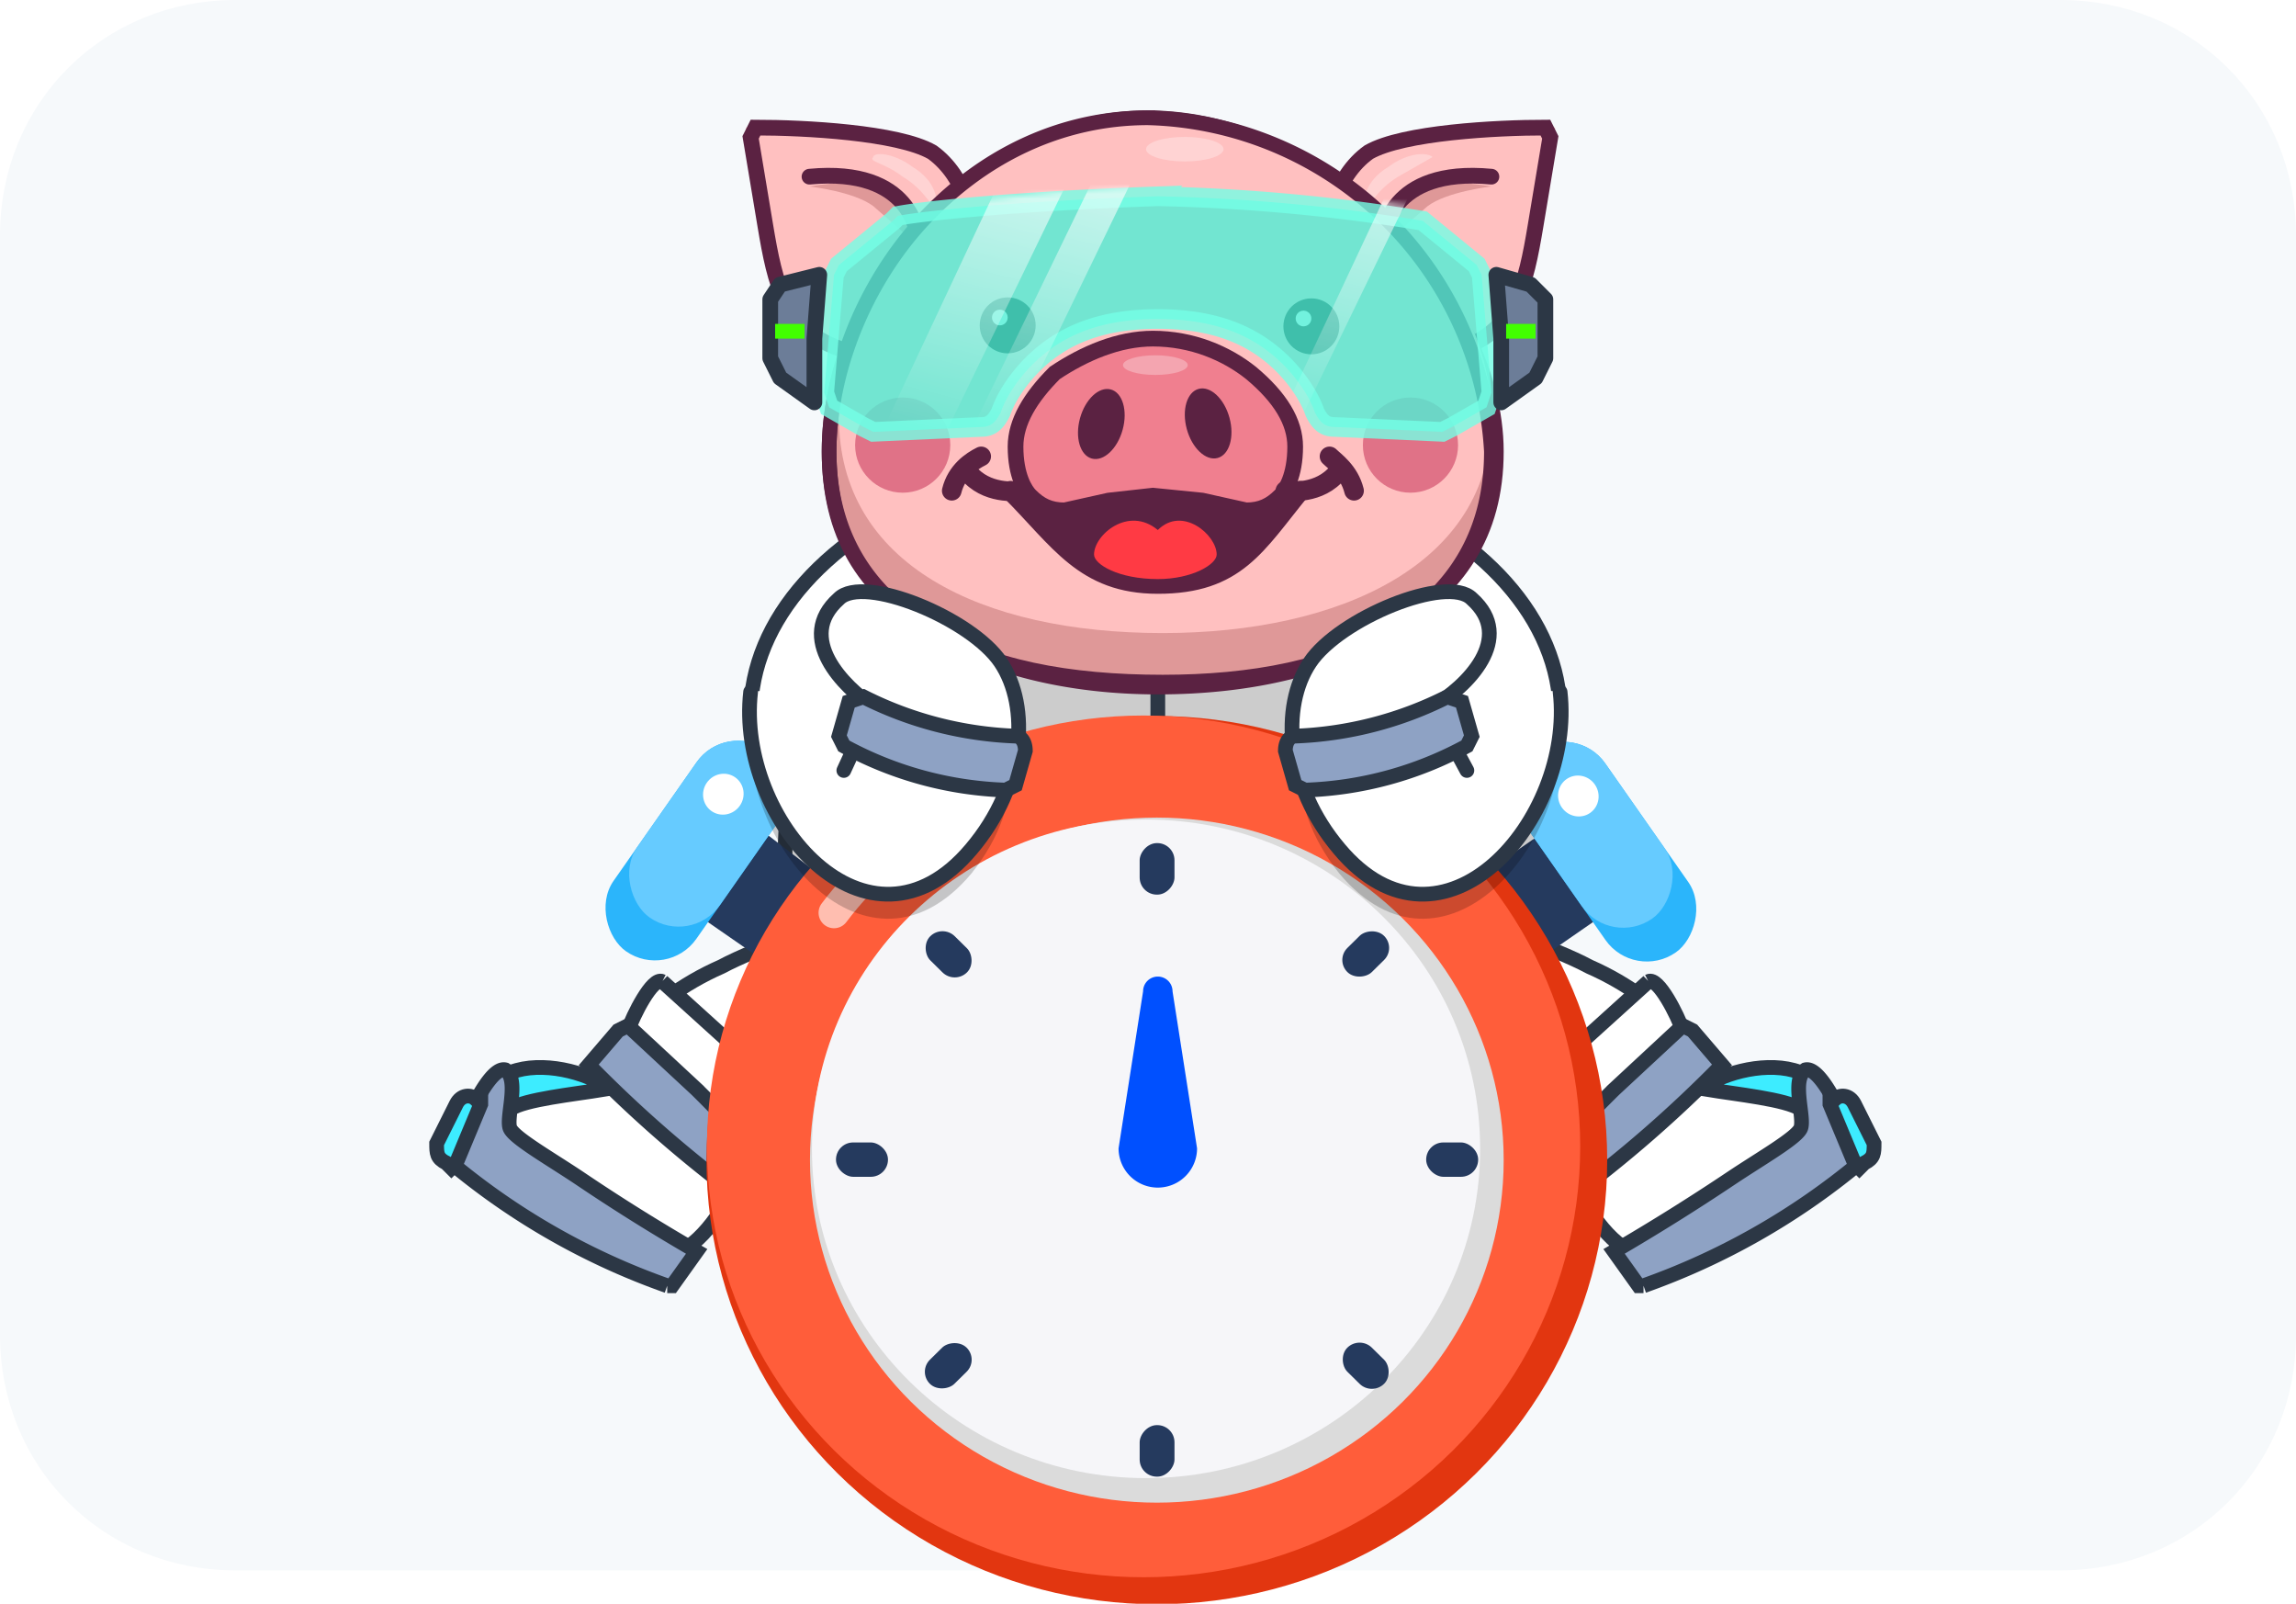 <svg xmlns="http://www.w3.org/2000/svg" width="468" height="326.8" fill="none">
    <path fill="#f6f9fb" d="M0 48C0 21 21 0 48 0h372c27 0 48 21 48 48v224c0 27-21 48-48 48H48c-27 0-48-21-48-48Z"/>
    <path fill="#fff" stroke="#2c3745" stroke-width="3" d="M147 197c15-8 56-19 63-14l-52 39c-4 12-13 36-25 34-15-2-42-22-34-32 5-9 16-5 21-4 2-3 11-16 27-23z"/>
    <path fill="#fff" stroke="#2c3745" stroke-width="3" d="M135 200c-2-1-6 7-7 10l20 18 8-9-21-19z"/>
    <path fill="#3decff" stroke="#2c3745" stroke-linecap="round" stroke-width="3" d="M104 226c3-2 13-3 19-4v-1c-5-3-14-5-20-2-6 4-3 6 0 7h1z"/>
    <path fill="#8ea2c4" stroke="#2c3745" stroke-linecap="round" stroke-width="3" d="m126 210 2-1 14 13a276 276 0 0 1 15 16l-5 6h-1a258 258 0 0 1-31-27zm-8 30a401 401 0 0 0 24 15l-5 7h-1a143 143 0 0 1-44-25c0-2 7-20 11-19 3 2 0 10 1 12s8 6 14 10z"/>
    <path fill="#3decff" stroke="#2c3745" stroke-linecap="round" stroke-width="3" d="M98 224v1l-5 12-1 1-1-1c-2-1-2-2-2-4l4-8c1-2 3-2 4-1z"/>
    <path fill="#fff" stroke="#2c3745" stroke-width="3" d="M324 197c-15-8-56-19-63-14l52 39c4 12 13 36 25 34 15-2 42-22 34-32-5-9-16-5-21-4-2-3-11-16-27-23z"/>
    <path fill="#fff" stroke="#2c3745" stroke-width="3" d="M336 200c2-1 6 7 7 10l-20 18-8-9 21-19z"/>
    <path fill="#3decff" stroke="#2c3745" stroke-linecap="round" stroke-width="3" d="M367 226c-3-2-13-3-19-4v-1c5-3 14-5 20-2 6 4 3 6 0 7h-1z"/>
    <path fill="#8ea2c4" stroke="#2c3745" stroke-linecap="round" stroke-width="3" d="m345 210-2-1-14 13a276 276 0 0 0-15 16l5 6h1a259 259 0 0 0 31-27zm8 30a449 449 0 0 1-24 15l5 7h1a144 144 0 0 0 44-25c0-2-7-20-11-19-3 2 0 10-1 12s-8 6-14 10z"/>
    <path fill="#3decff" stroke="#2c3745" stroke-linecap="round" stroke-width="3" d="M373 224v1l5 12 1 1 1-1c2-1 2-2 2-4l-4-8c-1-2-3-2-4-1z"/>
    <ellipse cx="237.5" cy="175" fill="#fff" stroke="#2c3745" stroke-linecap="round" stroke-width="3" rx="77.5" ry="83"/>
    <ellipse cx="235.5" cy="145.5" fill="#fff" stroke="#2c3745" stroke-linecap="round" stroke-width="3" rx="82.5" ry="53.5"/>
    <ellipse cx="235.5" cy="145.5" fill="#000" opacity=".2" rx="41.5" ry="53.5"/>
    <path stroke="#2c3745" stroke-linecap="round" stroke-width="3" d="M236 140v6"/>
    <path fill="#253a5e" d="m168 179-12 17-13-9 12-18z"/>
    <rect width="50.1" height="20.6" x="35.5" y="205.4" fill="#2bb5fb" rx="10.3" transform="scale(-1 1) rotate(55)"/>
    <rect width="41.7" height="20.6" x="35.5" y="205.4" fill="#66cbff" rx="10.3" transform="scale(-1 1) rotate(55)"/>
    <ellipse cx="48" cy="213.6" fill="#fff" rx="4.2" ry="4.1" transform="scale(-1 1) rotate(55)"/>
    <path fill="#253a5e" d="m301 179 12 17 13-9-12-17z"/>
    <rect width="50.1" height="20.6" x="304.8" y="-178.8" fill="#2bb5fb" rx="10.3" transform="rotate(55)"/>
    <rect width="41.7" height="20.6" x="304.8" y="-178.8" fill="#66cbff" rx="10.3" transform="rotate(55)"/>
    <ellipse cx="317.4" cy="-170.5" fill="#fff" rx="4.2" ry="4.1" transform="rotate(55)"/>
    <ellipse cx="235.8" cy="236.4" fill="#e23610" rx="91.8" ry="90.5"/>
    <ellipse cx="233.1" cy="233.6" fill="#ff5d3a" rx="89" ry="87.8"/>
    <ellipse cx="235.8" cy="236.4" fill="#dbdbdb" rx="70.7" ry="69.8"/>
    <path stroke="#fff" stroke-linecap="round" stroke-width="6.3" d="M194 165c-9 5-18 13-24 21" opacity=".6"/>
    <ellipse cx="233.6" cy="234.1" fill="#f6f6f9" rx="68.1" ry="67.1"/>
    <rect width="7.1" height="10.5" x="232.3" y="-182.3" fill="#253a5e" rx="3.5" transform="scale(1 -1)"/>
    <rect width="7.1" height="10.5" x="232.3" y="-300.9" fill="#253a5e" rx="3.5" transform="scale(1 -1)"/>
    <rect width="7" height="10.6" x="-239.8" y="-181" fill="#253a5e" rx="3.5" transform="matrix(0 -1 -1 0 0 0)"/>
    <rect width="7" height="10.6" x="-239.8" y="-301.3" fill="#253a5e" rx="3.5" transform="matrix(0 -1 -1 0 0 0)"/>
    <rect width="7" height="10.5" x="-337.4" y="57.2" fill="#253a5e" rx="3.5" transform="scale(-1.007 .993) rotate(-45)"/>
    <rect width="7" height="10.5" x="-337.4" y="-62.3" fill="#253a5e" rx="3.5" transform="scale(-1.007 .993) rotate(-45)"/>
    <rect width="7" height="10.5" x="-6.2" y="-279.5" fill="#253a5e" rx="3.5" transform="scale(1.007 -.993) rotate(45)"/>
    <rect width="7" height="10.5" x="-6.2" y="-398.9" fill="#253a5e" rx="3.5" transform="scale(1.007 -.993) rotate(45)"/>
    <path fill="#0050ff" d="M233 202a3 3 0 0 1 6 0l5 32a8 8 0 1 1-16 0z"/>
    <path fill="#ffc0c0" d="M279 31c-7 5-9 15-8 19l8 22c3 1 10 2 19-1 11-4 13-13 15-25l4-20c-10 0-30 0-38 5z"/>
    <path stroke="#5b2242" stroke-width="3.2" d="M271 50c-1-4 1-14 8-19 7-4 26-5 36-5l1 2-3 18c-2 12-4 21-15 25-9 3-16 2-19 1"/>
    <path fill="#fff" d="m292 32-7 4c-5 3-6 7-7 6 0-1 0-5 5-8 4-3 8-3 9-2z" opacity=".3"/>
    <path fill="#df9898" d="M304 38c-23-4-21 11-21 11l8-7c4-3 13-4 13-4z"/>
    <path stroke="#5b2242" stroke-linecap="round" stroke-width="3.2" d="M282 48s1-14 22-12"/>
    <path fill="#ffc0c0" d="M190 31c7 5 9 15 9 19l-9 22c-3 1-10 2-19-1-11-4-13-13-15-25s-2-16-4-20c10 0 30 0 38 5z"/>
    <path stroke="#5b2242" stroke-width="3.2" d="M199 50c0-4-2-14-9-19-7-4-26-5-36-5l-1 2 3 18c2 12 4 21 15 25 9 3 16 2 19 1"/>
    <path fill="#fff" d="M178 32c-1 1 2 1 6 4 5 3 6 7 7 6 0-1 0-5-5-8-4-3-8-3-8-2z" opacity=".3"/>
    <path fill="#df9898" d="M165 38c23-4 21 11 21 11l-8-7c-4-3-13-4-13-4z"/>
    <path stroke="#5b2242" stroke-linecap="round" stroke-width="3.2" d="M187 48s-1-14-22-12"/>
    <path fill="#df9898" stroke="#5b2242" stroke-width="3" d="M234 24c18 0 36 9 49 22s22 30 22 46c0 17-8 28-21 36-12 8-29 11-47 11-19 0-36-3-48-11-13-8-20-19-20-36 0-16 7-33 19-46s28-22 46-22z"/>
    <path fill="#ffc0c0" d="M304 85c0 30-31 44-67 44-37 0-66-14-66-44s26-61 63-61 70 31 70 61z"/>
    <mask id="a" width="137" height="116" x="187" y="123" maskUnits="userSpaceOnUse">
        <path fill="#ffc0c0" d="M324 190c0 33-32 48-69 48-38 0-67-15-67-48s27-67 64-67c38 0 72 34 72 67z"/>
    </mask>
    <g mask="url(#a)" transform="translate(-20 -100)">
        <g filter="url(#b)">
            <circle cx="204" cy="190.7" r="9.7" fill="#e07287"/>
        </g>
        <g filter="url(#c)">
            <circle cx="307.5" cy="190.7" r="9.7" fill="#e07287"/>
        </g>
        <path fill="#5b2242" d="m220 197 2 2 8 1c0 1 2-2 5-1 5 1 15-3 20-3l19 3h15c-17 14-14 20-33 20-18 0-19-8-34-20l-2-2z"/>
        <path stroke="#5b2242" stroke-linecap="round" stroke-width="4" d="M226 200c10 10 15 19 30 19 16 0 20-8 29-19"/>
    </g>
    <path stroke="#5b2242" stroke-width="3" d="M234 24a72 72 0 0 1 70 68c0 16-7 28-20 36-12 8-29 12-48 12-18 0-35-4-47-12-13-8-20-20-20-36s7-34 19-47 28-21 46-21Z"/>
    <circle cx="205.4" cy="66.3" r="5.7" fill="#000"/>
    <circle cx="203.8" cy="64.7" r="1.6" fill="#fff"/>
    <circle cx="267.3" cy="66.5" r="5.7" fill="#000"/>
    <circle cx="265.7" cy="64.9" r="1.6" fill="#fff"/>
    <ellipse cx="241.5" cy="30.4" fill="#fff" opacity=".3" rx="7.9" ry="2.5"/>
    <path fill="#4fefd6" stroke="#75ffe6" stroke-linecap="round" stroke-width="4" d="M236 40a378 378 0 0 1 54 5l11 9 1 2 2 24-1 3-7 4-2 1-22-1c-2 0-3-1-4-3-1-3-4-8-9-12s-12-7-23-7-18 3-23 7-8 9-9 12c-1 2-2 3-4 3l-22 1-2-1-7-4-1-3 2-24 1-2 11-9 1-1c5-1 24-3 53-4 0 0 0 0 0 0s0 0 0 0h0s0 0 0 0 0 0 0 0z" opacity=".8"/>
    <mask id="d" width="141" height="52" x="185" y="138" maskUnits="userSpaceOnUse">
        <path fill="#4fefd6" d="M256 138a382 382 0 0 0-56 6l-11 9-1 3-2 24 2 4 7 5 3 1 22-1c3 0 4-2 5-4 3-6 11-18 31-18s28 12 30 18c1 2 3 4 5 4l23 1 3-1 6-5c2-1 3-2 3-4l-2-24-2-3-11-9-2-2a382 382 0 0 0-53-4z" opacity=".8"/>
    </mask>
    <g mask="url(#d)" transform="translate(-20 -100)">
        <path fill="url(#e)" d="m196 196 31-66h14l-32 66z" opacity=".8" style="fill:url(#e)"/>
        <path fill="url(#f)" d="m214 196 32-66h8l-32 66z" opacity=".8" style="fill:url(#f)"/>
        <path fill="url(#g)" d="m276 196 31-66h5l-32 66z" opacity=".8" style="fill:url(#g)"/>
    </g>
    <path fill="#6c7d98" stroke="#2c3745" stroke-linecap="round" stroke-linejoin="round" stroke-width="3.2" d="m157 61 2-3 8-2-1 13v13l-7-5-2-4z"/>
    <path fill="#42ff00" d="M158 66h6v3h-6z"/>
    <path fill="#6c7d98" stroke="#2c3745" stroke-linecap="round" stroke-linejoin="round" stroke-width="3.2" d="m315 61-3-3-7-2 1 13v13l7-5 2-4z"/>
    <path fill="#42ff00" d="M313 66h-6v3h6z"/>
    <path fill="#f07f8f" stroke="#5b2242" stroke-width="3.2" d="M235 69c8 0 15 3 20 7 6 5 9 10 9 15 0 6-2 9-3 10-2 2-4 3-7 3l-9-2-10-1-9 1-9 2c-3 0-5-1-7-3-1-1-3-4-3-10 0-5 3-10 8-15 6-4 13-7 20-7z"/>
    <ellipse cx="235.5" cy="74.4" fill="#fff" opacity=".3" rx="6.6" ry="2"/>
    <ellipse cx="239.3" cy="26.3" fill="#5b2242" rx="4.5" ry="7.3" transform="matrix(.967 .255 -.263 .965 0 0)"/>
    <ellipse cx="-214.9" cy="146.2" fill="#5b2242" rx="4.5" ry="7.3" transform="matrix(-.967 .255 .263 .965 0 0)"/>
    <path stroke="#5b2242" stroke-linecap="round" stroke-width="4" d="M198 97c4 4 10 3 10 3m-8-7c-2 1-5 3-6 7m78-3c-4 4-10 3-10 3m9-7c1 1 4 3 5 7"/>
    <path fill="#ff3a44" d="M248 113c0 2-5 5-12 5-8 0-13-3-13-5 0-4 7-10 13-5 5-5 12 1 12 5z"/>
    <path fill="#000" d="M153 146c-3 26 24 57 45 32 24-30-12-61-26-16z" opacity=".2"/>
    <path fill="#fff" d="M171 122c5-5 27 4 33 13s5 25-6 38c-21 25-48-6-45-32l19-2c-5-5-8-12-1-17z"/>
    <path stroke="#2c3745" stroke-linecap="round" stroke-width="3" d="m172 157 6-13c-6-4-16-14-7-22 5-5 27 4 33 13s5 25-6 38c-21 25-48-6-45-32"/>
    <path fill="#8ea2c4" stroke="#2c3745" stroke-linecap="round" stroke-width="3" d="m173 143 3-1a75 75 0 0 0 31 8c1 0 2 1 2 3l-2 7-2 1a74 74 0 0 1-33-9l-1-2z"/>
    <path fill="#000" d="M318 146c3 26-24 57-45 32-24-30 12-61 26-16z" opacity=".2"/>
    <path fill="#fff" d="M300 122c-5-5-27 4-33 13s-5 25 6 38c21 25 48-6 45-32l-19-2c4-5 8-12 1-17z"/>
    <path stroke="#2c3745" stroke-linecap="round" stroke-width="3" d="m299 157-7-13c7-4 17-14 8-22-5-5-27 4-33 13s-5 25 6 38c21 25 48-6 45-32"/>
    <path fill="#8ea2c4" stroke="#2c3745" stroke-linecap="round" stroke-width="3" d="m298 143-3-1a75 75 0 0 1-31 8c-1 0-2 1-2 3l2 7 2 1a74 74 0 0 0 33-9l1-2z"/>
    <defs>
        <linearGradient id="e" x1="225.6" x2="212.1" y1="135.4" y2="189" gradientUnits="userSpaceOnUse">
            <stop stop-color="#fff"/>
            <stop offset="1" stop-color="#fff" stop-opacity="0"/>
        </linearGradient>
        <linearGradient id="f" x1="241.8" x2="228.3" y1="135.4" y2="189" gradientUnits="userSpaceOnUse">
            <stop stop-color="#fff"/>
            <stop offset="1" stop-color="#fff" stop-opacity="0"/>
        </linearGradient>
        <linearGradient id="g" x1="303.3" x2="289.7" y1="135.4" y2="189" gradientUnits="userSpaceOnUse">
            <stop stop-color="#fff"/>
            <stop offset="1" stop-color="#fff" stop-opacity="0"/>
        </linearGradient>
        <filter id="b" width="38.8" height="38.8" x="184.6" y="171.3" color-interpolation-filters="sRGB" filterUnits="userSpaceOnUse">
            <feFlood flood-opacity="0" result="BackgroundImageFix"/>
            <feBlend in="SourceGraphic" in2="BackgroundImageFix" result="shape"/>
            <feGaussianBlur result="effect1_foregroundBlur_2083_6925" stdDeviation="4.9"/>
        </filter>
        <filter id="c" width="38.8" height="38.8" x="288.1" y="171.3" color-interpolation-filters="sRGB" filterUnits="userSpaceOnUse">
            <feFlood flood-opacity="0" result="BackgroundImageFix"/>
            <feBlend in="SourceGraphic" in2="BackgroundImageFix" result="shape"/>
            <feGaussianBlur result="effect1_foregroundBlur_2083_6925" stdDeviation="4.9"/>
        </filter>
    </defs>
</svg>
